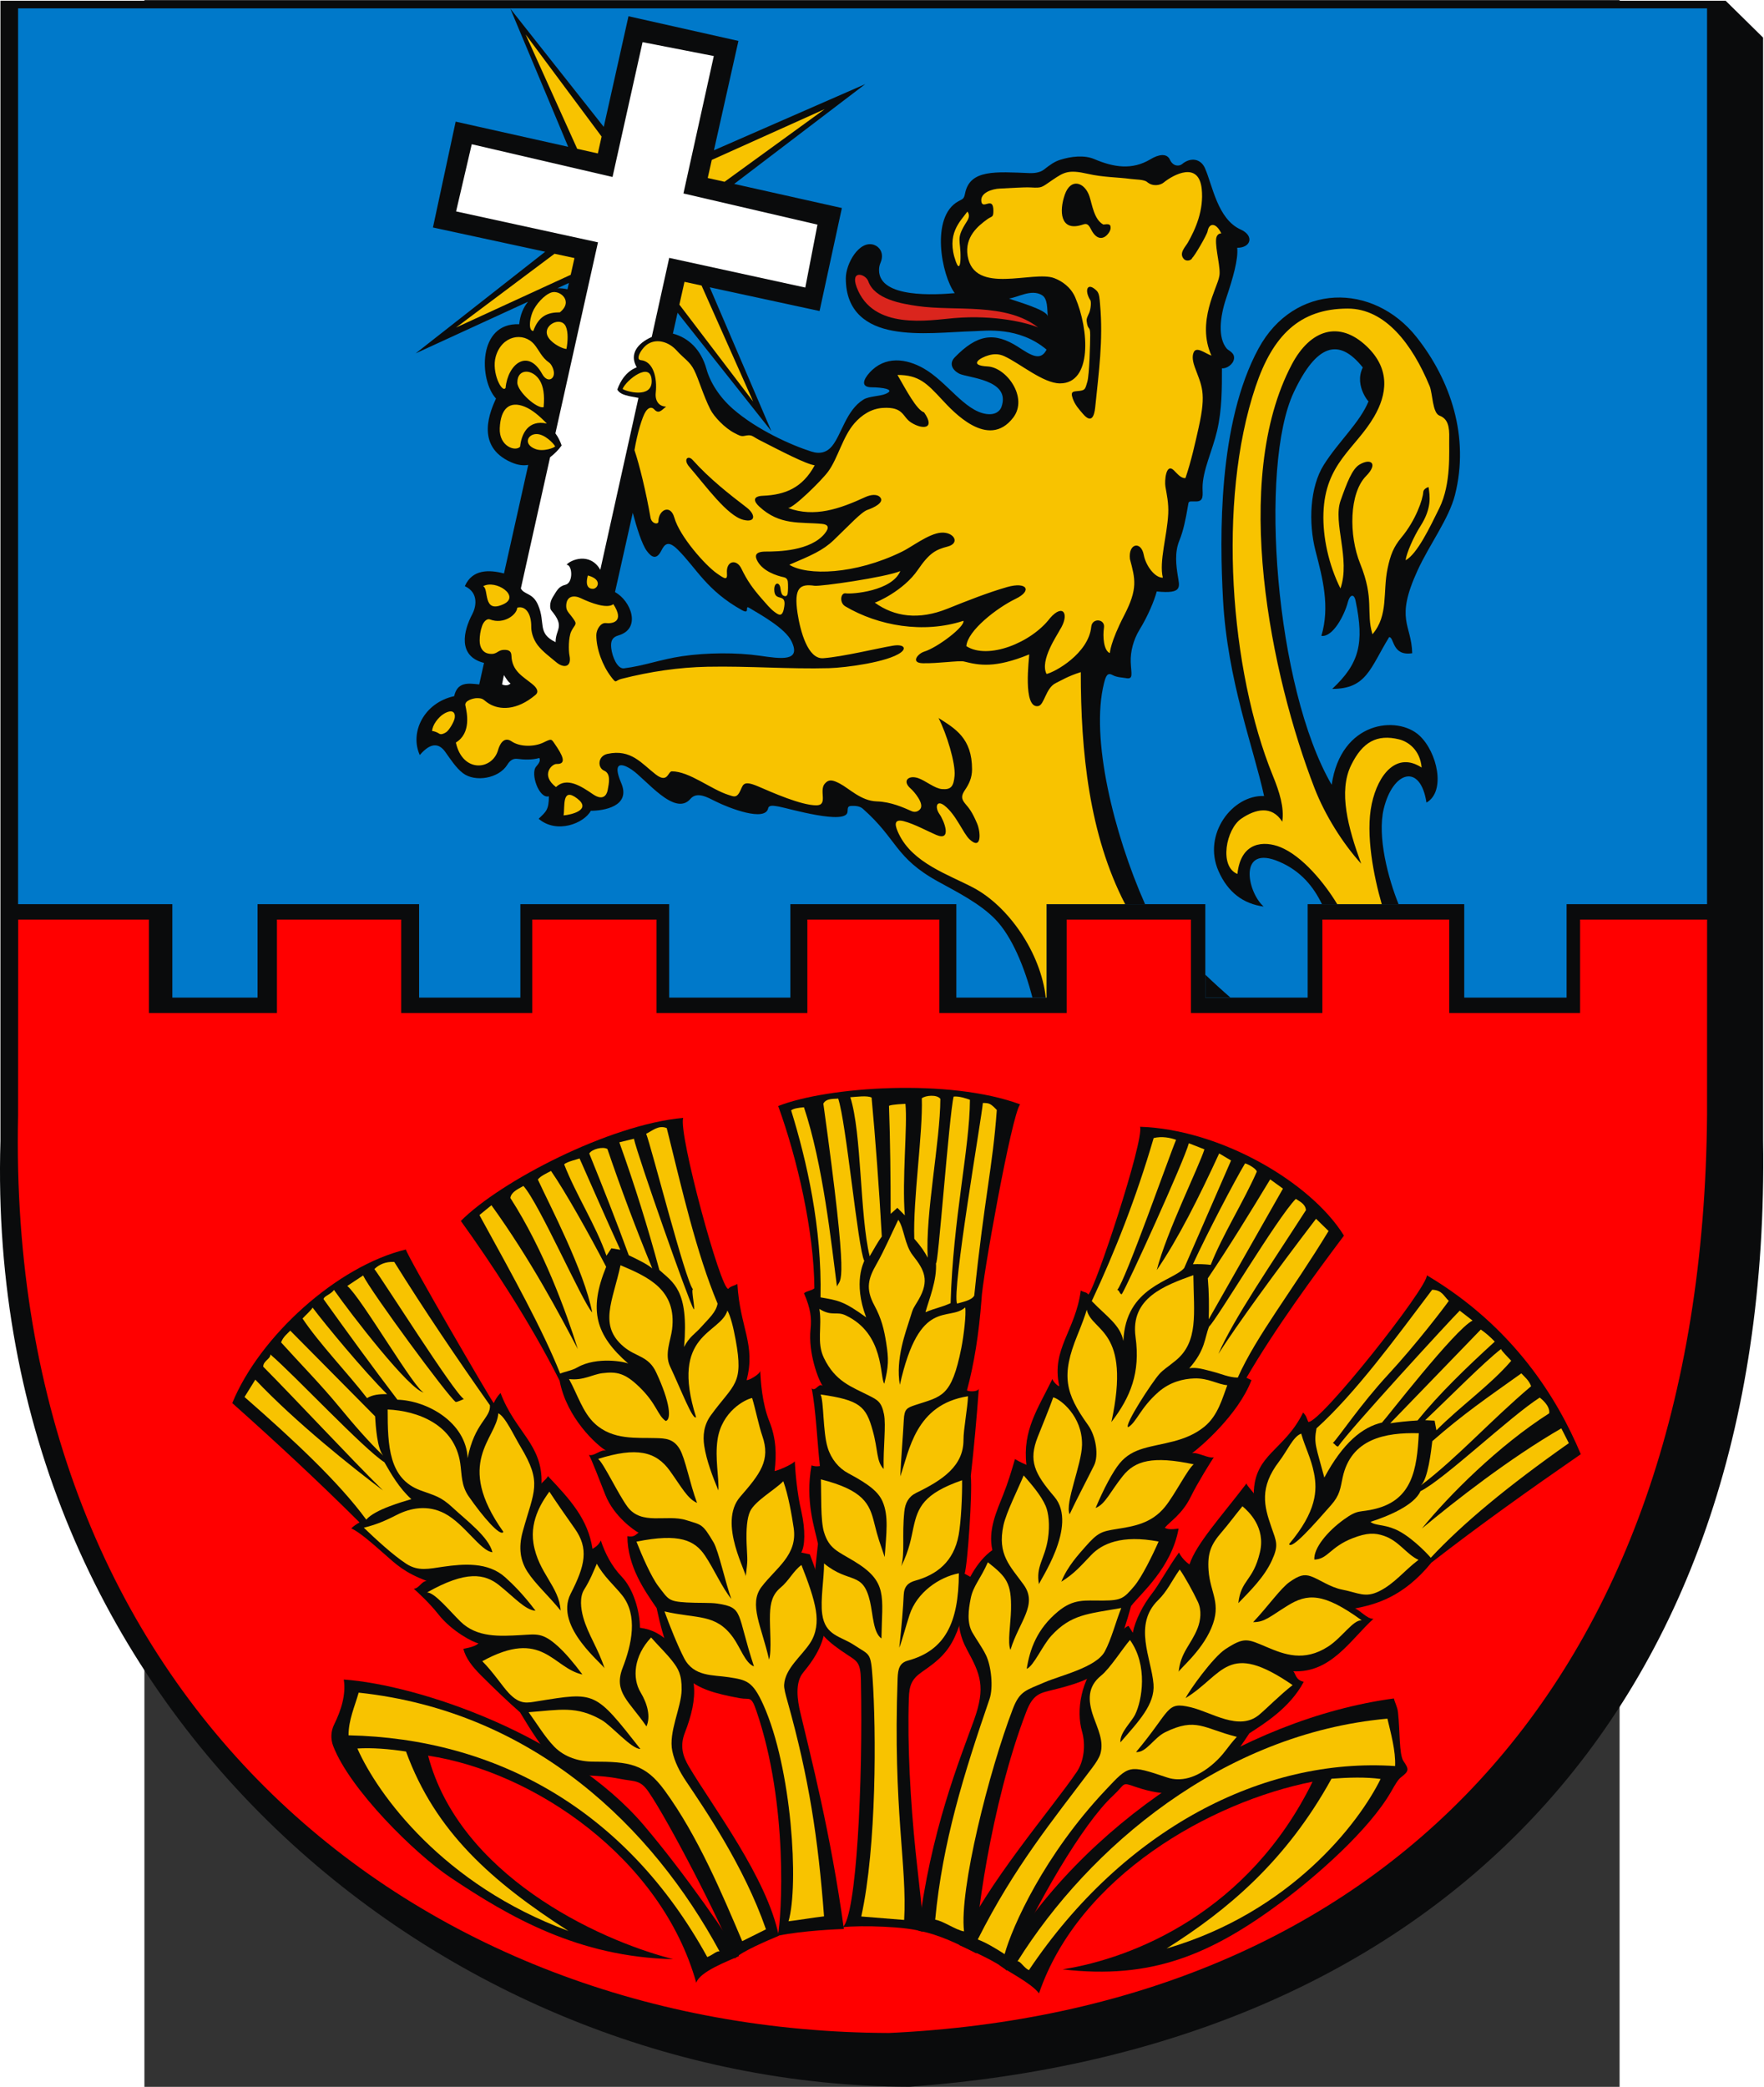 <?xml version="1.0" encoding="UTF-8" standalone="no"?>
<!-- Creator: CorelDRAW -->
<svg
   xmlns:dc="http://purl.org/dc/elements/1.1/"
   xmlns:cc="http://web.resource.org/cc/"
   xmlns:rdf="http://www.w3.org/1999/02/22-rdf-syntax-ns#"
   xmlns:svg="http://www.w3.org/2000/svg"
   xmlns="http://www.w3.org/2000/svg"
   xmlns:sodipodi="http://sodipodi.sourceforge.net/DTD/sodipodi-0.dtd"
   xmlns:inkscape="http://www.inkscape.org/namespaces/inkscape"
   xml:space="preserve"
   width="744.272"
   height="880.265"
   style="shape-rendering:geometricPrecision; text-rendering:geometricPrecision; image-rendering:optimizeQuality; fill-rule:evenodd; clip-rule:evenodd"
   viewBox="0 0 210 297"
   id="svg2"
   sodipodi:version="0.32"
   inkscape:version="0.45.1"
   sodipodi:docname="POL gmina Szczawin Kościelny COA.svg"
   inkscape:output_extension="org.inkscape.output.svg.inkscape"
   sodipodi:docbase="C:\Users\Mistrz\Desktop"
   version="1.0"><rect x="0" y="0" width="210" height="297" fill="#333333" stroke="none"/><sodipodi:namedview
   inkscape:window-height="480"
   inkscape:window-width="640"
   inkscape:pageshadow="2"
   inkscape:pageopacity="0.0"
   guidetolerance="10.0"
   gridtolerance="10.0"
   objecttolerance="10.0"
   borderopacity="1.0"
   bordercolor="#666666"
   pagecolor="#ffffff"
   id="base" />
 <defs
   id="defs4">
  <style
   type="text/css"
   id="style6">
   
    .fil0 {fill:#0A0B0C}
    .fil4 {fill:#DA251D}
    .fil2 {fill:#F8C300}
    .fil5 {fill:white}
    .fil1 {fill:#0079CA}
    .fil3 {fill:red}
   
  </style>
 </defs>
 <g
   id="Warstwa_x0020_1"
   transform="matrix(1.195,0,0,1.195,-20.522,-28.914)">
  <g
   id="_76684520">
   <path
   id="_76815256"
   class="fil0"
   d="M 0.022,24.285 L 205.54,24.285 L 210,28.674 L 210,160.055 C 211.054,229.024 169.985,268.264 108.304,272.715 C 53.184,272.61 -1.985,228.212 0.023,160.107 L 0.023,24.285 L 0.022,24.285 z "
   style="fill:#0a0b0c" />
   <polygon
   id="_76815184"
   class="fil1"
   points="30.651,131.879 30.651,143.006 20.501,143.006 20.501,131.879 2.125,131.879 2.125,25.194 203.325,25.194 203.325,131.879 186.593,131.879 186.593,143.006 174.4,143.006 174.4,131.879 155.748,131.879 155.748,143.006 143.554,143.006 143.554,131.879 124.638,131.879 124.638,143.006 113.895,143.006 113.895,131.879 94.122,131.879 94.122,143.006 79.688,143.006 79.688,131.879 61.959,131.879 61.959,143.006 49.897,143.006 49.897,131.879 30.651,131.879 "
   style="fill:#0079ca" />
   <path
   id="_76815112"
   class="fil0"
   d="M 113.704,59.109 C 112.132,56.992 110.776,50.007 114.14,48.166 C 114.651,47.886 114.8,47.91 114.929,47.252 C 115.496,44.353 118.553,44.651 122.671,44.815 C 123.124,44.833 123.871,44.749 124.291,44.421 C 125.111,43.782 125.598,43.44 126.266,43.228 C 127.523,42.83 129.113,42.624 130.34,43.147 C 132.623,44.121 134.839,44.481 137.026,43.159 C 137.971,42.588 138.966,42.401 139.338,43.214 C 139.732,44.078 140.486,43.99 140.78,43.744 C 141.813,42.879 143.006,43.105 143.499,44.197 C 144.412,46.22 144.986,50.285 147.78,51.538 C 149.386,52.259 149.017,53.709 147.353,53.707 C 147.497,55.07 146.839,57.339 146.041,59.715 C 145.284,61.963 145.03,64.45 146.118,65.722 C 146.319,65.957 147.093,66.208 146.969,66.95 C 146.857,67.624 146.066,68.116 145.534,68.064 C 145.534,70.397 145.549,72.979 144.954,75.514 C 144.395,77.895 143.223,80.236 143.223,82.29 C 143.223,83.139 143.416,83.916 142.449,83.916 C 141.505,83.916 141.588,83.822 141.474,84.513 C 141.225,86.018 140.923,87.46 140.47,88.554 C 139.867,90.008 140.097,91.603 140.265,92.704 C 140.478,94.094 140.911,94.951 137.77,94.637 C 137.472,95.725 136.754,97.501 135.72,99.186 C 134.982,100.39 134.625,101.813 134.669,103.03 C 134.722,104.504 135.045,105.155 134.032,104.947 C 133.757,104.89 133.004,104.871 132.543,104.61 C 131.899,104.244 131.711,104.67 131.484,105.574 C 129.846,112.084 132.644,123.454 136.377,131.879 L 124.638,131.879 L 124.638,143.006 L 122.96,143.006 C 122.043,139.453 120.535,135.75 118.553,133.698 C 116.739,131.819 113.98,130.425 111.783,129.219 C 106.518,126.33 106.915,124.171 102.736,120.497 C 102.381,120.185 101.807,120.154 101.382,120.178 C 100.95,120.202 100.962,120.39 100.933,120.864 C 100.83,122.524 93.839,120.453 92.744,120.255 C 92.115,120.141 91.567,120.048 91.475,120.469 C 91.119,122.092 86.865,120.46 85.243,119.651 C 84.247,119.154 83,118.425 82.219,119.338 C 80.358,121.516 76.918,116.983 75.207,115.846 C 73.925,114.994 72.919,114.984 73.971,117.446 C 75.18,120.274 71.801,120.756 70.351,120.756 C 69.563,122.242 66.305,123.561 64.135,121.708 C 65.021,120.86 65.355,120.635 65.355,119.033 C 64.193,119.376 63.115,116.321 63.841,115.489 C 64.309,114.952 64.327,114.746 64.221,114.468 C 63.309,114.731 62.332,114.665 61.617,114.573 C 61.06,114.502 60.704,114.788 60.404,115.273 C 59.395,116.909 56.567,117.398 55.098,116.263 C 54.296,115.643 53.644,114.63 53.015,113.748 C 52.343,112.805 51.385,112.471 49.977,114.118 C 48.761,111.454 50.44,107.898 54.073,107.106 C 54.459,105.377 55.737,105.562 57.056,105.708 L 57.628,103.145 C 54.462,102.345 55.169,99.34 56.238,97.325 C 56.645,96.557 57.085,94.816 55.343,94.006 C 56.231,91.988 58.206,92.025 60.009,92.492 L 62.898,79.565 C 62.388,79.646 61.763,79.642 60.876,79.255 C 56.435,77.315 58.463,72.978 59.057,71.66 C 57.032,69.483 56.858,62.596 61.82,62.812 C 61.931,61.7 62.316,60.808 62.874,60.13 L 49.487,66.281 L 64.917,54.177 L 51.545,51.288 L 54.251,38.681 L 67.655,41.678 L 60.764,25.23 L 71.894,39.31 L 74.839,26.13 L 87.936,29.07 L 85.019,42.095 L 103.044,34.214 L 87.429,46.101 L 100.26,48.97 L 97.602,61.238 L 84.517,58.411 L 91.862,75.547 L 80.685,61.442 L 80.129,63.926 C 81.96,64.411 83.477,65.795 84.132,68.156 C 84.566,69.717 85.66,71.483 87.299,72.91 C 90.124,75.371 94.2,77.206 96.647,77.981 C 97.705,78.317 98.51,78.034 99.094,77.316 C 100.239,75.909 100.776,73.044 102.837,71.778 C 103.493,71.376 104.752,71.397 105.438,71.118 C 106.817,70.556 104.923,70.322 103.815,70.322 C 102.488,70.322 102.792,69.418 103.562,68.572 C 105.4,66.549 107.926,66.887 110.01,68.077 C 112.777,69.656 114.86,73.114 117.453,73.497 C 118.581,73.663 119.107,73.108 119.263,72.677 C 120.456,69.365 115.2,69.216 114.213,68.686 C 113.413,68.255 112.993,67.485 113.715,66.744 C 116.339,64.05 118.396,63.663 121.284,65.531 C 122.729,66.466 123.92,67.285 124.644,65.834 C 121.352,63.059 117.361,63.597 116.121,63.634 C 112.96,63.728 109.476,64.161 106.341,63.589 C 103.325,63.038 100.728,61.404 100.728,57.339 C 100.728,55.581 102.34,52.755 104.09,53.358 C 104.743,53.584 105.21,54.27 104.973,55.172 C 104.887,55.496 104.687,55.766 104.687,56.366 C 104.687,59.759 111.528,59.298 113.704,59.109 L 113.704,59.109 z M 143.554,140.274 C 144.495,141.177 145.506,142.1 146.551,143.006 L 143.554,143.006 L 143.554,140.274 z M 157.45,131.879 C 156.463,129.841 154.982,127.952 152.376,126.829 C 147.458,124.707 148.502,130.378 150.503,132.164 C 148.079,131.835 146.239,130.474 145.124,127.931 C 143.195,123.536 146.806,118.842 150.556,118.999 C 149.305,113.262 146.187,105.19 145.665,95.607 C 145.258,88.153 145.062,74.59 149.896,65.696 C 154.135,57.895 163.547,57.8 168.727,64.352 C 172.768,69.464 175.05,76.204 173.299,83.13 C 172.578,85.981 170.255,89.043 168.846,92.115 C 166.12,98.061 168.116,98.492 168.201,101.992 C 165.778,102.369 166.079,100.073 165.456,100.073 C 163.199,103.75 162.779,106.242 158.669,106.242 C 161.893,103.229 162.517,100.821 161.454,95.743 C 161.265,94.835 160.762,95.025 160.535,95.906 C 160.138,97.445 158.754,100.111 157.38,99.926 C 158.426,96.43 157.524,93.052 156.692,89.841 C 155.807,86.426 156.021,82.185 157.661,79.572 C 159.392,76.814 161.967,74.526 163.002,71.982 C 163.343,72.442 161.184,70.246 162.314,67.961 C 159.457,64.357 156.794,65.193 154.095,70.91 C 149.926,79.744 151.868,106.072 158.608,117.661 C 159.706,110.077 166.416,109.374 169.044,111.781 C 171.191,113.748 172.237,118.461 169.9,119.781 C 169.18,115.065 165.91,116.013 164.815,120.502 C 164,123.844 165.368,128.896 166.578,131.879 L 157.45,131.879 L 157.45,131.879 z "
   style="fill:#0a0b0c" />
   <path
   id="_76815040"
   class="fil2"
   d="M 67.107,121.306 C 67.288,120.272 66.865,117.879 68.719,119.285 C 70.51,120.644 68.014,121.238 67.107,121.306 z M 51.452,111.262 C 51.452,110.578 52.185,109.587 52.873,109.19 C 53.869,108.615 54.231,109.043 54.143,109.679 C 54.076,110.158 53.457,111.2 53.094,111.419 C 52.826,111.581 52.506,111.719 52.28,111.565 C 52.04,111.401 51.661,111.261 51.452,111.262 L 51.452,111.262 z M 57.523,94.016 C 59.006,93.168 62.035,95.194 59.938,96.157 C 57.425,97.311 58.252,94.324 57.523,94.016 z M 64.73,72.681 C 64.872,71.182 64.68,70.209 64.29,69.537 C 63.463,68.111 61.583,68.021 61.599,69.766 C 61.609,70.851 63.993,72.941 64.73,72.681 L 64.73,72.681 z M 70,92.732 C 71.764,93.2 71.188,94.284 70.634,94.32 C 70.2,94.347 69.619,94.091 70,92.732 z M 66.1,77.349 C 65.928,77.023 64.864,75.877 63.866,75.89 C 62.81,75.903 62.293,77.11 63.74,77.668 C 64.715,78.043 66.1,77.489 66.1,77.349 z M 65.113,74.639 C 62.9,74.153 62.079,75.861 61.93,77.395 C 61.358,78.026 59.41,77.343 59.503,75.193 C 59.606,72.808 60.694,71.911 62.475,72.63 C 63.346,72.981 64.22,73.716 65.113,74.639 z M 60.197,70.397 C 60.468,67.535 62.855,65.659 64.549,68.724 C 65.193,69.891 66.108,69.333 65.938,68.422 C 65.835,67.874 65.555,67.496 65.377,67.373 C 64.483,66.753 64.18,65.879 63.614,65.213 C 62.317,63.684 59.746,64.141 59.026,66.659 C 58.49,68.534 59.772,71.063 60.197,70.397 L 60.197,70.397 z M 63.501,63.611 C 64.146,61.819 65.214,61.394 66.664,61.394 C 68.321,60.068 66.669,58.704 65.672,59.023 C 64.806,59.299 63.764,60.479 63.402,61.387 C 62.99,62.419 62.967,63.611 63.501,63.611 L 63.501,63.611 z M 67.45,65.754 C 67.621,64.86 67.665,63.775 67.389,63.115 C 66.811,61.729 64.348,63.005 65.328,64.44 C 65.848,65.2 67.047,65.754 67.45,65.754 z M 74.138,70.515 C 74.541,69.478 77.537,67.099 77.603,69.549 C 77.662,71.725 74.474,70.801 74.138,70.515 z M 97.023,79.611 C 95.573,82.289 93.517,83.13 90.859,83.239 C 89.54,83.293 89.799,83.947 90.401,84.51 C 92.87,86.815 95.306,86.34 97.889,86.589 C 98.649,86.662 98.801,87.024 98.225,87.733 C 96.529,89.823 92.662,89.886 91.181,89.886 C 89.878,89.886 89.855,90.427 90.23,91.072 C 90.9,92.225 92.422,92.75 93.387,92.954 C 93.564,92.991 93.776,93.138 93.819,93.453 C 93.864,93.785 93.854,94.635 93.796,94.915 C 93.754,95.112 93.615,95.31 93.268,95.119 C 93.103,95.028 93.001,94.745 92.947,94.293 C 92.846,93.445 92.193,93.526 92.203,94.424 C 92.222,96.066 93.838,94.569 93.332,96.775 C 93.114,97.721 92.688,97.414 92.188,97.036 C 91.722,96.684 91.215,96.074 90.704,95.489 C 89.63,94.257 88.972,93.335 88.291,91.917 C 87.718,90.724 86.453,90.971 86.567,92.448 C 86.636,93.347 86.318,93.147 85.373,92.489 C 83.99,91.524 80.937,88.086 80.303,85.847 C 79.829,84.175 78.404,84.93 78.404,86.302 C 78.404,86.713 77.593,86.592 77.461,85.832 C 76.93,82.782 76.156,79.597 75.553,77.809 C 75.891,75.752 76.492,73.817 76.879,73.225 C 77.233,72.686 77.617,72.636 77.908,72.956 C 78.437,73.535 78.772,73.065 79.319,72.616 C 78.485,72.616 77.982,71.943 78.086,70.969 C 78.277,69.186 77.798,67.227 76.309,67.089 C 75.81,67.043 76.058,66.344 76.506,65.772 C 76.695,65.53 76.92,65.311 77.139,65.173 C 78.267,64.461 79.687,64.952 80.567,65.93 C 81.454,66.915 82.133,67.22 82.662,68.275 C 83.225,69.399 83.722,71.23 84.594,72.965 C 85.009,73.79 86.306,75.188 87.505,75.788 C 87.938,76.005 88.219,76.2 88.638,76.11 C 89.582,75.908 89.515,76.132 90.42,76.595 C 92.94,77.883 95.98,79.474 97.023,79.611 L 97.023,79.611 z M 145.462,51.991 C 145.091,51.991 144.875,52.285 144.84,52.665 C 144.732,53.865 145.448,56.231 145.212,57.129 C 145.02,58.411 142.458,62.53 144.286,66.549 C 143.54,66.293 142.459,65.372 142.153,66.196 C 142.053,66.463 141.942,66.927 142.298,67.913 C 143.113,70.168 143.713,70.869 142.76,75.123 C 142.339,77.002 141.878,79.1 141.188,81.136 C 140.639,81.191 140.16,80.543 139.789,80.192 C 138.864,79.314 138.685,81.454 138.801,82.149 C 138.956,83.077 139.198,84.084 139.137,85.378 C 139.014,87.976 138.025,91.083 138.495,92.995 C 137.559,93.03 136.466,91.579 136.222,90.283 C 135.899,88.573 134.35,88.908 134.575,90.782 C 135.206,93.152 135.536,94.3 133.902,97.456 C 132.194,100.755 132.188,101.982 132.184,101.974 C 131.446,101.694 131.322,100.009 131.483,98.943 C 131.643,97.894 130.075,97.746 129.967,98.837 C 129.648,102.038 125.621,104.253 124.641,104.463 C 123.803,102.841 125.942,99.806 126.209,99.242 C 127.432,97.351 126.637,95.995 125.06,97.808 C 122.84,100.737 117.675,102.81 115.087,101.151 C 115.224,99.298 118.736,96.585 120.958,95.514 C 122.98,94.539 122.307,93.434 119.934,94.115 C 117.654,94.77 115.222,95.73 112.839,96.689 C 109.41,98.069 106.522,97.655 104.176,95.967 C 104.308,95.967 107.586,94.588 109.317,92.053 C 110.686,90.049 111.452,89.651 112.849,89.29 C 114.408,88.886 113.6,87.52 112.075,87.635 C 110.584,87.747 108.528,89.379 107.398,89.908 C 101.806,92.643 96.119,92.78 93.999,91.454 C 96.574,90.358 97.977,89.775 99.293,88.516 C 101.135,86.753 102.574,85.171 103.31,84.919 C 104.041,84.669 105.356,84.048 104.827,83.429 C 104.469,83.011 103.72,83.089 103.045,83.4 C 99.994,84.804 96.998,85.853 93.856,84.697 C 94.511,84.697 97.85,81.419 98.635,80.344 C 99.785,78.767 100.36,76.205 101.754,74.608 C 102.603,73.637 103.745,72.86 105.147,72.776 C 107.657,72.626 107.441,73.837 108.512,74.519 C 109.846,75.369 111.458,75.328 110.052,73.311 C 109.155,73.009 107.917,70.643 106.882,68.85 C 109.453,68.85 110.384,69.853 112.232,71.836 C 113.463,73.155 117.681,77.815 120.663,73.941 C 122.5,71.554 119.865,67.953 117.63,67.839 C 115.258,67.718 116.731,66.783 117.771,66.5 C 118.331,66.348 118.927,66.307 119.606,66.616 C 121.459,67.459 124.243,69.856 126.246,69.856 C 130.083,69.856 129.725,63.491 128.061,59.62 C 127.523,58.37 126.455,57.662 125.55,57.318 C 123.053,56.37 116.022,59.394 115.242,54.675 C 114.864,52.384 116.535,51.071 117.565,50.319 C 118.143,49.897 118.309,50.142 118.309,49.295 C 118.309,47.504 117.065,49.173 116.883,48.236 C 116.668,47.124 118.25,46.683 119.062,46.655 C 119.99,46.623 121.916,46.469 122.783,46.52 C 124.144,46.601 124.031,46.517 125.341,45.633 C 126.697,44.718 127.217,44.366 129.531,44.893 C 131.44,45.328 133.06,45.289 134.693,45.51 C 135.236,45.583 136.26,45.562 136.618,45.87 C 137.288,46.445 138.177,46.27 138.581,45.944 C 139.804,44.956 142.784,43.382 143.127,46.7 C 143.389,49.245 142.377,51.494 141.489,53.063 C 141.172,53.623 140.381,54.341 140.988,55.03 C 141.315,55.401 141.944,55.192 142.009,54.886 C 142.217,54.789 143.75,52.174 143.828,51.731 C 144.002,50.749 144.802,50.642 145.462,51.991 L 145.462,51.991 z M 107.221,92.209 C 105.484,92.945 97.717,94.062 96.991,93.957 C 95.312,93.714 94.5,94.128 94.983,97.25 C 95.31,99.36 96.198,102.72 98.037,102.586 C 100.359,102.416 104.558,101.389 106.338,101.095 C 107.594,100.887 108,101.376 107.274,101.911 C 105.726,103.051 100.723,103.718 98.736,103.771 C 93.965,103.9 89.223,103.504 84.231,103.603 C 80.878,103.67 77.466,104.163 73.972,105.053 C 73.189,105.253 73.456,105.705 72.755,104.784 C 71.742,103.455 71.005,101.484 71.005,99.844 C 71.005,99.196 71.515,98.332 72.142,98.403 C 72.86,98.485 74.44,98.306 73.034,96.147 C 72.311,96.739 70.349,96.011 69.171,95.443 C 68.371,95.058 67.416,95.125 67.42,96.397 C 67.423,97.06 67.87,97.236 68.436,98.145 C 68.716,98.594 68.34,98.704 68.015,99.404 C 67.681,100.12 67.688,101.666 67.811,102.275 C 68.095,103.674 67.117,103.82 66.218,103.052 C 65.593,102.517 64.592,101.795 64.004,101.01 C 63.415,100.224 63.251,99.356 63.256,98.867 C 63.274,97.208 62.534,96.302 61.585,96.571 C 61.548,97.402 59.984,98.602 58.338,97.968 C 58.017,97.844 57.61,98.15 57.397,98.749 C 57.199,99.303 57.11,99.906 57.11,100.484 C 57.11,101.346 57.514,101.937 58.194,102.044 C 59.249,102.211 59.166,101.592 60.063,101.592 C 60.433,101.592 60.878,101.653 60.895,102.267 C 60.948,104.161 62.316,104.776 63.426,105.707 C 63.852,106.063 64.235,106.552 63.766,106.95 C 61.51,108.865 59.456,108.754 58.218,107.996 C 57.538,107.579 57.603,107.327 56.753,107.342 C 56.357,107.349 55.28,107.63 55.409,108.214 C 55.606,109.108 56.121,111.51 54.276,112.629 C 55.075,116.289 58.635,115.939 59.31,113.503 C 59.454,112.984 59.939,111.82 60.914,112.489 C 61.915,113.176 63.637,113.145 64.697,112.631 C 65.696,112.147 65.64,112.188 66.063,112.804 C 66.912,114.04 67.599,115.235 66.259,115.182 C 65.739,115.161 64.314,116.48 66.201,117.931 C 67.487,116.696 69.218,117.837 70.609,118.789 C 71.74,119.563 72.234,118.971 72.362,118.286 C 72.518,117.452 72.761,116.327 71.937,115.978 C 71.139,115.64 71.153,114.235 72.338,113.979 C 75.158,113.371 76.405,115.138 78.088,116.43 C 79.537,117.543 79.526,116.059 80.009,116.059 C 82.104,116.059 84.656,118.212 86.794,118.88 C 87.339,119.05 87.666,119.237 88.038,118.602 C 88.527,117.767 88.307,117.003 90.314,117.867 C 91.957,118.575 95.4,120.106 97.213,120.106 C 98.663,120.106 97.498,118.375 98.223,117.527 C 98.719,116.947 99.224,117.104 100.022,117.522 C 101.145,118.111 102.549,119.585 104.414,119.638 C 106.123,119.688 107.626,120.386 108.56,120.797 C 108.951,120.969 109.326,120.863 109.583,120.563 C 110.128,119.926 108.833,118.437 108.458,118.115 C 107.41,117.214 108.177,116.469 109.347,116.867 C 110.227,117.165 111.297,118.099 112.181,118.173 C 113.254,118.263 113.571,117.868 113.685,116.584 C 113.816,115.113 112.748,111.594 111.772,109.704 C 113.767,110.977 115.767,112.109 115.767,115.821 C 115.767,116.855 115.376,117.614 114.937,118.259 C 114.48,118.932 114.448,119.318 114.964,119.927 C 115.403,120.445 115.754,120.834 116.364,122.262 C 116.802,123.286 116.94,125.523 115.478,124.166 C 114.7,123.443 113.866,121.208 112.482,120.138 C 111.536,119.405 111.312,120.337 111.889,121.156 C 112.438,121.937 113.417,124.43 111.515,123.638 C 110.612,123.261 108.84,122.294 107.613,121.992 C 106.263,121.66 106.663,122.713 107.041,123.506 C 108.703,126.992 112.961,128.354 115.916,129.914 C 120.12,132.134 123.955,137.671 124.549,143.006 L 124.638,143.006 L 124.638,131.878 L 134.006,131.878 C 129.708,123.59 128.72,113.71 128.72,104.244 C 127.186,104.723 126.363,105.254 125.76,105.538 C 124.535,106.112 124.389,108.155 123.653,108.287 C 121.77,108.627 122.577,102.556 122.577,102.132 C 118.478,103.808 116.597,103.427 114.808,102.978 C 114.237,102.835 111.658,103.233 109.884,103.183 C 108.404,103.141 109.31,102.036 110.062,101.804 C 111.665,101.309 114.951,98.807 114.738,98.132 C 109.982,99.688 104.598,98.73 100.668,96.409 C 99.929,95.972 100.109,94.764 100.713,94.859 C 101.482,94.981 106.232,94.587 107.221,92.209 L 107.221,92.209 z M 169.323,115.608 C 166.386,113.689 164.145,116.366 163.381,119.931 C 162.602,123.566 163.638,128.625 164.572,131.878 L 159.268,131.878 C 157.736,129.331 155.097,126.14 152.492,125.085 C 150.575,124.309 147.785,124.399 147.379,128.281 C 145.175,127.402 146.02,122.944 147.832,121.701 C 149.519,120.545 151.479,120.085 152.722,122.059 C 152.976,120.373 152.386,118.503 151.594,116.563 C 146.512,104.105 144.938,83.922 149.544,70.239 C 151.577,64.199 154.761,60.947 160.522,60.947 C 164.991,60.947 168.208,65.188 170.276,70.179 C 170.644,71.067 170.6,73.375 171.454,73.696 C 172.446,74.07 172.647,74.98 172.61,76.407 C 172.571,77.921 172.875,81.779 171.432,84.712 C 170.323,86.965 168.794,90.181 167.412,90.924 C 167.519,90.083 168.344,88.166 169.18,86.857 C 170.559,84.699 170.304,83.275 170.152,82.213 C 169.926,82.249 169.536,82.475 169.518,82.797 C 169.47,83.649 168.643,86.136 166.91,88.215 C 165.971,89.341 165.601,90.305 165.268,91.896 C 164.672,94.734 165.401,97.471 163.464,99.737 C 162.667,97.048 163.731,95.611 162.001,91.325 C 160.636,87.944 160.69,82.931 162.71,80.885 C 164.18,79.397 163.276,78.714 161.915,79.531 C 161.042,80.055 160.418,81.71 159.67,83.813 C 158.728,86.461 160.872,90.785 159.653,94.278 C 158.266,91.495 157.527,88.192 157.628,85.28 C 157.835,79.358 161.416,77.663 163.651,73.84 C 165.184,71.218 165.656,68.191 162.793,65.456 C 159.494,62.305 156.051,63.458 153.866,67.586 C 146.548,81.415 151.386,104.681 156.561,118.053 C 157.808,121.275 159.938,124.659 162.122,127.06 C 160.546,122.755 159.397,118.458 160.92,115.335 C 162.284,112.538 164.012,111.614 166.628,112.248 C 167.713,112.511 169.143,113.505 169.323,115.608 L 169.323,115.608 z M 115.213,49.393 C 115.528,49.803 115.391,50.188 115.134,50.591 C 113.768,52.731 114.441,52.634 114.391,54.982 C 114.372,55.856 114.186,56.32 113.84,55.362 C 112.648,52.055 114.357,50.58 115.213,49.393 L 115.213,49.393 z "
   style="fill:#f8c300" />
   <path
   id="_76814968"
   class="fil3"
   d="M 203.33,133.717 L 203.325,156.97 C 202.799,225.593 163.732,263.621 105.88,266.315 C 49.831,266.137 0.614,227.159 2.125,157.02 L 2.138,133.717 L 17.714,133.717 L 17.714,144.844 L 32.961,144.844 L 32.961,133.717 L 47.76,133.717 L 47.76,144.844 L 63.379,144.844 L 63.379,133.717 L 78.178,133.717 L 78.178,144.844 L 96.147,144.844 L 96.147,133.717 L 111.87,133.717 L 111.87,144.844 L 127.039,144.844 L 127.039,133.717 L 141.838,133.717 L 141.838,144.844 L 157.499,144.844 L 157.499,133.717 L 172.61,133.717 L 172.61,144.844 L 188.201,144.844 L 188.201,133.717 L 203.33,133.717 L 203.33,133.717 z "
   style="fill:#ff0000" />
   <path
   id="_76814896"
   class="fil4"
   d="M 123.636,63.195 C 119.768,60.179 113.76,61.301 109.248,60.641 C 107.314,60.358 104.159,59.833 103.399,57.682 C 103.093,56.818 101.232,56.281 102.02,58.397 C 103.948,63.567 110.615,62.336 113.649,62.078 C 118.515,61.666 122.388,62.656 123.636,63.195 z "
   style="fill:#da251d" />
   <path
   id="_76801336"
   class="fil0"
   d="M 131.397,50.933 C 130.309,50.34 130.095,48.637 129.759,47.601 C 129.214,45.921 127.541,45.312 126.82,47.366 C 126.12,49.358 126.281,51.746 128.772,51.001 C 129.286,50.847 129.527,50.681 129.933,51.495 C 130.581,52.795 131.368,52.694 131.865,52.16 C 132.323,51.667 132.288,51.317 132.255,51.137 C 132.181,50.739 131.46,50.968 131.397,50.933 L 131.397,50.933 z M 82.479,78.971 C 84.493,81.218 86.883,83.087 88.901,84.628 C 89.994,85.463 90.022,86.477 88.531,86.108 C 86.613,85.634 84.092,82.125 82.069,79.773 C 81.327,78.91 81.932,78.361 82.479,78.971 z M 129.82,59.892 C 129.132,58.754 129.497,57.721 130.617,58.826 C 130.942,59.147 130.96,59.793 131.02,60.475 C 131.401,64.754 130.86,68.519 130.442,72.671 C 130.321,73.871 129.952,74.626 128.976,73.485 C 128.474,72.898 128.025,72.414 127.754,71.638 C 127.422,70.689 127.932,70.846 128.627,70.74 C 129.239,70.647 129.255,70.514 129.501,69.662 C 129.747,68.811 129.84,64.98 129.84,64.105 C 129.84,62.879 129.567,63.66 129.422,62.447 C 129.382,62.118 129.517,61.928 129.717,61.461 C 129.907,61.018 130.012,60.063 129.82,59.892 L 129.82,59.892 z "
   style="fill:#0a0b0c" />
   <path
   id="_76801264"
   class="fil5"
   d="M 59.999,104.596 L 59.776,105.705 C 59.893,105.772 60.453,105.965 60.791,105.584 C 60.535,105.484 60.088,104.734 59.999,104.596 z M 62.017,94.278 L 65.499,78.656 C 66.062,78.217 66.521,77.748 66.876,77.248 C 66.697,76.741 66.469,76.254 66.133,75.809 L 71.204,53.057 L 54.303,49.373 L 56.168,41.374 L 72.938,45.273 L 76.517,29.215 L 85.003,30.87 L 81.386,47.236 L 97.351,50.948 L 95.901,58.442 L 79.691,54.908 L 77.61,64.324 C 75.856,65.105 74.929,66.402 75.82,67.935 C 75.82,67.993 74.325,68.296 73.508,70.594 C 73.879,71.27 74.917,71.37 76.027,71.58 L 71.482,92.055 C 70.238,89.898 67.892,90.895 67.463,91.455 C 68.164,91.455 68.291,93.613 67.321,93.842 C 66.498,94.036 66.299,94.557 65.817,95.318 C 65.409,95.963 65.473,96.688 65.632,96.877 C 67.324,98.883 66.153,99.066 66.153,100.675 C 63.93,99.602 64.992,98.413 64.071,96.253 C 63.44,94.771 62.429,95.058 62.017,94.278 L 62.017,94.278 z "
   style="fill:#ffffff" />
   <path
   id="_76801192"
   class="fil2"
   d="M 54.298,63.202 L 66.028,54.417 L 68.403,54.93 L 67.958,56.921 L 54.298,63.202 L 54.298,63.202 z M 71.637,40.461 L 62.581,28.295 L 68.73,41.919 L 71.188,42.469 L 71.637,40.461 z M 84.762,43.241 L 98.21,37.194 L 86.285,45.845 L 84.279,45.396 L 84.762,43.241 L 84.762,43.241 z M 83.542,58.201 L 89.692,72.021 L 80.902,60.476 L 81.51,57.762 L 83.542,58.201 L 83.542,58.201 z "
   style="fill:#f8c300" />
   <path
   id="_76801120"
   class="fil1"
   d="M 120.167,59.75 C 120.976,60.08 124.787,61.102 124.787,61.906 C 124.702,60.96 124.797,59.755 124.081,59.337 C 122.806,58.592 121.233,59.617 120.167,59.75 L 120.167,59.75 z "
   style="fill:#0079ca" />
   <path
   id="_76801048"
   class="fil1"
   d="M 66.377,58.521 C 66.776,58.517 67.178,58.56 67.572,58.649 L 67.741,57.894 L 66.377,58.521 z "
   style="fill:#0079ca" />
   <path
   id="_76800976"
   class="fil1"
   d="M 73.233,94.715 C 75.138,95.745 76.416,99.073 73.63,99.875 C 72.891,100.087 72.692,100.562 72.786,101.39 C 72.907,102.454 73.531,103.884 74.299,103.791 C 76.636,103.508 78.641,102.731 81.208,102.35 C 84.211,101.906 87.782,101.9 90.485,102.291 C 92.982,102.651 95.451,103.034 94.261,100.572 C 93.521,99.038 90.664,97.453 89.219,96.586 C 88.624,96.229 89.401,97.443 88.347,96.857 C 84.144,94.522 82.918,91.846 80.7,89.644 C 79.546,88.498 79.131,89.024 78.754,89.769 C 78.204,90.854 77.634,90.65 77.014,89.8 C 76.428,88.997 75.817,87.022 75.349,85.268 L 73.233,94.715 z "
   style="fill:#0079ca" />
   <g
   id="g23">
    <path
   id="_76800904"
   class="fil0"
   d="M 92.674,155.921 C 98.525,153.612 113.064,152.595 121.492,155.719 C 120.48,156.957 116.944,176.704 116.896,178.933 C 116.586,183.05 116.008,186.665 115.161,189.777 C 115.287,189.947 116.49,189.978 116.574,189.581 C 116.312,193.117 116,196.595 115.617,199.99 C 115.819,201.951 115.239,210.537 114.883,211.62 L 115.606,212.015 C 114.22,219.979 112.914,221.152 109.791,223.32 C 108.549,224.182 108.286,224.945 108.237,226.466 C 108.051,232.161 108.434,238.778 109.041,244.715 C 109.46,248.807 109.987,252.349 109.875,254.265 C 108.16,253.633 102.507,253.471 100.366,253.713 C 101.985,252.343 102.784,236.719 102.525,224.274 C 102.483,222.241 102.099,222.051 101.046,221.364 C 95.933,218.029 96.472,217.005 97.412,208.048 C 97.037,206.216 95.865,203.026 96.641,198.718 C 96.975,198.834 97.309,198.859 97.643,198.795 C 97.335,196.105 97.163,191.98 96.657,189.535 C 97.135,189.999 97.506,188.804 97.984,189.267 C 97.446,188.54 96.235,185.315 96.527,182.498 C 96.665,181.16 96.543,180.063 95.746,178.213 C 96.158,177.893 96.57,177.95 96.983,177.63 C 96.944,170.815 94.944,162.178 92.674,155.921 L 92.674,155.921 z "
   style="fill:#0a0b0c" />
    <path
   id="_76800832"
   class="fil0"
   d="M 123.743,261.597 C 128.507,247.649 144.16,238.793 156.335,236.388 C 148.73,251.875 135.041,257.404 126.556,258.738 C 137.103,259.968 144.18,257.041 152.801,250.597 C 156.702,247.681 163.052,242.186 165.718,237.522 C 166.117,236.823 166.488,236.153 166.857,235.87 C 167.844,235.115 167.831,234.921 167.161,233.933 C 166.622,233.138 166.757,230.321 166.506,228.102 C 166.436,227.481 166.127,226.956 166.018,226.475 C 148.175,228.882 128.761,241.397 119.022,258.231 C 119.998,258.998 122.805,260.352 123.743,261.597 L 123.743,261.597 z "
   style="fill:#0a0b0c" />
    <path
   id="_76800760"
   class="fil0"
   d="M 188.284,197.383 C 185.524,190.795 180.295,182.226 169.945,176.077 C 170.064,177.501 157.215,193.75 155.821,193.543 C 155.635,193.124 155.619,192.853 155.207,192.419 C 152.977,196.974 149.386,197.359 149.327,202.072 C 149.333,201.952 148.456,201.101 148.468,200.86 C 145.319,204.974 142.466,208.085 141.671,210.508 C 141.214,210.235 140.633,209.588 140.423,209.089 C 139.194,210.762 138.01,212.958 137.227,213.948 C 136.106,215.364 135.185,217.221 134.918,218.648 L 134.406,217.828 C 133.454,218.165 132.195,220.446 131.076,221.666 C 128.703,224.251 128.158,227.943 128.865,230.398 C 129.334,232.024 129.088,233.973 128.247,235.213 C 125.269,239.607 117.417,248.618 114.237,255.843 C 115.658,256.483 118.958,257.938 119.892,258.884 C 123.421,250.883 128.966,241.386 132.549,238.064 C 134.098,236.627 133.522,236.409 135.179,236.983 C 142.534,239.534 145.472,235.655 148.8,230.629 C 150.477,229.526 153.615,227.64 155.282,224.491 C 154.29,224.266 154.337,223.545 154.039,223.238 C 158.526,223.447 160.813,219.519 163.582,216.989 C 162.814,217.018 161.971,215.936 161.379,215.759 C 163.828,215.281 167.136,214.416 170.487,210.298 C 176.183,205.869 182.109,201.653 188.284,197.383 L 188.284,197.383 z "
   style="fill:#0a0b0c" />
    <path
   id="_76800688"
   class="fil0"
   d="M 160.071,171.354 C 156.146,165.002 145.359,158.702 135.785,158.389 C 136.266,160.071 130.436,177.697 129.619,178.368 C 129.354,178.031 129.177,178.165 128.719,177.889 C 128.084,182.705 125.18,184.858 126.156,189.263 C 126.084,189.357 125.458,188.831 125.339,188.428 C 123.626,191.944 121.765,194.52 122.244,198.658 C 121.952,198.518 121.456,198.319 120.88,197.967 C 120.373,199.674 120.075,200.691 119.492,202.168 C 118.686,204.209 117.647,206.421 118.187,208.808 C 116.314,210.124 114.973,212.762 114.473,214.748 C 113.83,217.301 114.329,219.127 115.188,220.708 C 116.745,223.575 117.428,225.088 115.993,229.066 C 114.336,233.658 110.776,242.381 109.386,254.136 C 111.84,254.568 114.36,255.835 116.287,256.848 C 115.937,254.538 117.978,239.02 122.249,228.002 C 122.967,226.15 123.742,225.859 124.923,225.571 C 130.968,224.096 132.585,223.292 134.71,215.468 C 135.9,213.94 139.523,210.927 140.373,206.247 C 139.485,206.363 139.057,206.34 138.727,206.146 C 139.336,205.401 140.802,204.55 141.839,202.42 C 142.611,200.835 144.227,198.255 144.566,197.751 C 143.967,197.94 142.565,197.086 141.965,197.274 C 142.928,196.578 147.473,192.705 149.051,188.562 L 148.457,188.285 C 151.927,182.325 156.614,175.969 160.071,171.354 z "
   style="fill:#0a0b0c" />
    <path
   id="_76800616"
   class="fil0"
   d="M 82.913,260.336 C 78.761,245.511 63.601,235.187 50.967,233.287 C 54.672,247.381 70.913,255.161 80.152,257.522 C 68.899,257.271 60.667,252.513 53.614,247.789 C 49.355,244.935 41.622,237.28 39.657,232.125 C 39.359,231.346 39.358,230.411 39.782,229.558 C 40.592,227.931 41.217,225.979 40.922,224.22 C 49.801,224.854 67.496,230.803 76.676,241.587 C 81.638,247.417 87.147,255.443 88.006,257.159 C 86.661,257.764 83.326,259.005 82.913,260.336 L 82.913,260.336 z "
   style="fill:#0a0b0c" />
    <path
   id="_76800544"
   class="fil0"
   d="M 54.868,169.605 C 59.554,164.901 72.537,158.127 81.352,157.331 C 80.777,159.268 85.846,177.859 86.728,177.69 C 87.006,177.369 87.344,177.363 87.813,177.112 C 88.115,182.33 90.022,184.304 88.913,188.557 C 89.084,188.66 90.575,187.836 90.526,187.43 C 90.602,188.76 90.75,191.309 91.615,193.462 C 92.459,195.562 92.472,197.461 92.246,199.395 C 92.702,199.311 94.326,198.623 94.649,198.235 C 94.716,199.574 94.922,201.978 95.417,204.134 C 95.952,206.466 95.859,208.354 95.419,209.097 L 96.445,209.317 C 99.183,216.491 98.958,219.401 95.646,223.395 C 94.64,224.608 94.968,226.709 95.315,228.177 C 96.48,233.107 98.956,242.613 100.496,253.926 C 99.78,253.96 95.622,254.111 92.637,254.735 C 93.077,252.447 93.919,239.197 90.081,227.964 C 89.436,226.075 89.309,226.661 88.117,226.444 C 82.108,225.348 79.99,224.189 78.193,215.716 C 76.786,213.662 74.719,210.77 74.708,207.149 C 75.591,207.312 75.709,206.913 76.046,206.737 C 75.557,206.489 73.11,204.814 72.09,202.245 C 71.433,200.59 70.445,197.988 70.126,197.466 C 70.718,197.686 71.577,196.75 72.169,196.97 C 71.054,196.302 67.487,193.102 66.634,188.633 C 63.162,181.708 58.387,174.478 54.868,169.605 L 54.868,169.605 z "
   style="fill:#0a0b0c" />
    <path
   id="_76800472"
   class="fil0"
   d="M 27.638,191.297 C 30.888,183.357 40.127,174.977 48.318,173.006 C 48.601,174.014 58.323,190.718 58.786,191.304 C 58.968,190.899 59.213,190.493 59.595,190.088 C 61.36,194.785 64.633,196.189 64.48,200.898 C 64.48,200.777 65.228,200.221 65.228,199.979 C 67.927,202.822 70.027,205.144 70.549,208.661 C 70.962,208.419 71.335,208.138 71.541,207.654 C 72.057,209.227 72.863,210.756 74.024,211.966 C 75.444,213.445 76.2,216.118 76.2,218.054 C 77.749,218.266 78.681,218.84 79.926,219.968 C 83.362,223.081 83.151,226.441 81.547,230.581 C 80.95,232.12 81.296,233.339 82.038,234.59 C 84.889,239.391 91.368,247.88 92.739,254.742 C 91.46,255.285 88.374,256.566 87.51,257.447 C 85.704,252.808 79.611,241.055 77.224,237.585 C 76.218,236.123 75.582,236.397 73.833,236.05 C 67.954,234.886 67.599,237.636 61.91,228.115 C 60.52,226.904 58.799,225.253 57.278,223.731 C 56.28,222.733 55.44,221.696 55.174,220.563 C 56.057,220.405 56.694,220.195 56.97,219.908 C 56.44,219.844 53.818,218.528 52.181,216.441 C 51.126,215.097 49.696,213.788 49.257,213.404 C 49.878,213.404 50.188,212.484 50.808,212.484 C 48.129,211.459 47.199,210.542 45.731,209.246 C 44.174,207.871 42.689,206.595 41.813,206.22 C 42.087,205.952 42.417,205.716 42.802,205.513 C 37.979,200.706 32.891,195.977 27.638,191.297 L 27.638,191.297 z "
   style="fill:#0a0b0c" />
    <path
   id="_76800400"
   class="fil2"
   d="M 59.935,206.633 C 54.033,198.337 59.139,195.551 59.331,192.512 C 60.169,192.922 61.142,195.095 61.981,196.493 C 64.592,200.844 63.596,201.684 62.242,206.59 C 61.694,208.573 61.978,210.095 62.796,211.373 C 63.727,212.828 65.302,214.219 66.755,216.01 C 66.591,213.138 64.092,211.541 63.52,208.003 C 63.045,205.061 64.805,202.698 65.414,201.845 C 66.129,202.945 67.723,205.237 68.421,206.216 C 70.133,208.619 69.682,210.629 67.952,214.002 C 65.908,217.988 72.092,222.599 72.006,222.943 C 71.242,220.531 70.02,218.878 69.446,216.808 C 69.157,215.763 68.994,214.397 69.565,213.496 C 70.258,212.404 70.691,211.296 71.066,210.431 C 71.89,211.942 73.145,213.015 74.067,214.164 C 76,216.573 75.216,220.068 74.144,222.826 C 73.016,225.727 74.919,226.778 76.98,229.806 C 77.496,228.639 77.102,227.113 76.278,225.744 C 75.272,224.072 75.451,221.423 77.534,219.215 C 78.433,220.236 79.386,221.141 80.105,222.078 C 80.739,222.904 81.2,223.607 81.169,225.455 C 81.134,227.572 79.585,230.479 80.058,232.741 C 80.325,234.014 80.93,235.186 81.689,236.319 C 83.883,239.593 88.614,246.463 91.216,253.968 C 90.273,254.439 89.331,254.909 88.388,255.38 C 85.978,249.711 83.083,242.819 79.147,237.432 C 76.82,234.249 74.916,234 70.654,234 C 68.965,234 67.227,233.475 66.003,232.223 C 64.884,231.078 63.91,229.442 62.941,228.112 C 66.683,227.83 68.61,227.32 71.621,229.031 C 72.835,229.721 75.169,232.489 76.256,232.489 C 70.813,225.572 70.937,225.69 64.032,226.801 C 62.788,227 61.929,227.262 60.579,225.834 C 59.804,225.015 58.74,223.356 57.424,222.039 C 64.64,218.075 65.781,222.842 69.352,223.622 C 68.222,222.111 67.281,221.031 66.436,220.264 C 64.576,218.578 63.87,218.833 61.974,218.932 C 59.544,219.059 56.804,219.258 54.828,217.32 C 53.497,216.014 51.75,213.849 50.845,213.849 C 55.488,211.218 57.709,211.609 59.438,212.995 C 61.236,214.435 62.559,215.959 63.762,216.025 C 62.324,214.107 61.072,212.867 60.142,212.035 C 58.089,210.2 55.195,210.441 52.764,210.786 C 51.087,211.024 49.797,211.371 48.368,210.436 C 46.766,209.387 44.748,207.52 43.31,206.139 C 44.978,205.736 46.169,205.159 47.258,204.603 C 48.85,203.792 50.914,203.378 52.945,204.445 C 55.306,205.685 57.198,208.902 58.632,209.063 C 58.185,207.226 55.458,205.208 53.943,203.789 C 52.45,202.392 51.769,202.326 50.049,201.689 C 46.3,200.301 46.15,196.438 46.15,192.061 C 49.706,192.219 54.13,193.836 54.801,198.489 C 54.993,199.82 54.903,201.109 55.798,202.4 C 57.493,204.845 59.605,207.278 59.935,206.633 L 59.935,206.633 z "
   style="fill:#f8c300" />
    <path
   id="_76652008"
   class="fil2"
   d="M 85.691,256.601 C 77.713,241.861 63.611,228.018 42.697,225.782 C 42.214,227.476 41.49,229.03 41.49,230.865 C 59.066,231.237 74.586,239.754 84.223,257.272 C 84.84,257.048 85.343,256.518 85.691,256.601 z "
   style="fill:#f8c300" />
    <path
   id="_76651936"
   class="fil2"
   d="M 67.685,254.165 C 58.578,248.298 51.838,242.386 48.337,232.795 C 46.289,232.483 44.304,232.327 42.543,232.434 C 44.955,237.891 52.772,248.697 67.685,254.165 z "
   style="fill:#f8c300" />
    <path
   id="_76651864"
   class="fil2"
   d="M 43.602,205.178 C 40.337,200.718 34.972,195.712 29.099,190.573 L 30.384,188.505 C 35.25,193.642 41.956,198.969 45.594,201.704 C 41.447,197.596 35.532,191.213 31.326,186.962 C 31.326,186.256 32.182,186.072 32.182,185.507 C 35.091,188.005 43.278,196.754 45.763,198.344 C 46.549,199.711 47.521,201.431 48.974,202.736 C 47.989,203.036 44.629,203.963 43.602,205.178 L 43.602,205.178 z "
   style="fill:#f8c300" />
    <path
   id="_76651792"
   class="fil2"
   d="M 34.547,182.668 C 37.915,186.069 41.284,189.47 44.652,192.871 C 44.733,194.094 44.898,196.714 45.622,197.561 C 43.879,195.897 42.136,193.88 40.393,191.764 C 38.182,189.079 35.767,186.634 33.453,184.07 C 33.711,183.374 34.242,183.007 34.547,182.668 z "
   style="fill:#f8c300" />
    <path
   id="_76651720"
   class="fil2"
   d="M 43.695,190.707 C 41.399,187.733 38.02,184.239 36.011,181.228 C 36.252,180.946 37.197,180.099 37.197,179.911 C 38.712,181.933 43.291,187.465 46.084,190.237 C 45.123,190.201 44.299,190.325 43.695,190.707 L 43.695,190.707 z "
   style="fill:#f8c300" />
    <path
   id="_76651648"
   class="fil2"
   d="M 38.514,178.921 C 41.373,182.912 44.272,186.904 47.314,190.895 C 50.849,190.994 55.479,193.574 55.678,197.857 C 56.501,193.624 58.45,193.087 58.333,191.555 C 54.325,185.865 50.483,180.175 46.935,174.486 C 45.89,174.439 45.143,174.788 44.568,175.332 C 45.6,176.668 54.105,190.147 55.23,190.815 C 54.989,190.909 54.495,191.164 54.254,191.164 C 53.244,190.399 44.153,178.018 43.224,176.098 L 41.34,177.348 C 43.013,178.719 49.571,190.05 50.509,190.05 C 48.854,189.906 41.695,180.589 39.755,177.818 C 39.403,178.348 38.528,178.561 38.514,178.921 L 38.514,178.921 z "
   style="fill:#f8c300" />
    <path
   id="_76651576"
   class="fil2"
   d="M 153.53,208.098 C 156.839,204.171 156.901,201.668 156.508,199.665 C 156.15,197.839 155.44,196.566 154.979,194.935 C 154.011,195.28 153.355,196.931 152.336,198.262 C 149.959,201.37 150.572,203.595 151.4,205.998 C 152.029,207.825 152.322,208.203 151.486,210.034 C 150.573,212.032 148.896,213.663 147.488,215.121 C 147.815,212.267 149.235,212.557 150.06,209.07 C 150.766,206.091 148.706,204.202 147.979,203.585 C 147.117,204.628 146.317,205.726 145.5,206.669 C 144.24,208.121 143.796,209.15 143.941,211.212 C 144.134,213.956 145.54,215.124 144.26,218.122 C 143.039,220.984 140.317,223.084 140.375,223.335 C 140.593,220.983 141.88,220.045 142.635,218.109 C 142.995,217.186 143.144,215.99 142.672,214.979 C 142.136,213.831 141.101,211.944 140.504,211.118 C 139.496,212.563 139.023,213.7 137.924,214.776 C 134.938,217.698 137.132,221.692 137.382,224.761 C 137.579,227.184 135.574,229.241 133.441,231.703 C 133.346,230.558 134.736,229.318 135.195,228.388 C 136.02,226.715 136.747,222.53 134.579,219.513 C 133.706,220.521 132.181,222.918 131.149,223.748 C 129.524,225.054 129.543,226.681 130.228,228.647 C 130.731,230.09 131.499,231.538 131.054,233.065 C 130.912,233.553 130.521,234.147 130.058,234.764 C 125.38,240.989 120.821,246.489 116.448,255.178 C 117.446,255.558 118.558,256.221 119.647,256.925 C 120.565,253.607 124.359,245.137 131.682,237.374 C 134.492,234.395 134.401,234.343 139.012,235.889 C 140.559,236.408 142.472,236.039 144.571,234.19 C 145.843,233.069 146.146,232.3 147.308,231.047 C 143.346,230.054 142.479,228.685 138.785,230.492 C 137.411,231.164 136.531,232.946 135.301,232.863 C 139.53,227.832 138.822,226.809 141.824,227.525 C 144.315,228.119 147.563,230.407 149.956,228.428 C 150.873,227.67 152.401,226.096 153.954,224.882 C 146.164,219.53 145.783,223.605 141.206,226.436 C 141.645,225.513 144.476,221.565 145.949,220.603 C 148.228,219.115 148.577,219.383 150.897,220.364 C 152.949,221.233 155.315,222.153 158.195,220.288 C 159.851,219.216 161.159,217.099 162.184,217.169 C 157.595,213.826 155.688,213.981 153.364,215.416 C 151.259,216.716 150.618,217.409 149.253,217.383 C 150.975,215.578 152.521,213.346 153.615,212.588 C 154.709,211.829 155.297,211.638 156.131,211.927 C 157.137,212.275 158.392,213.23 159.887,213.52 C 161.774,213.886 162.595,214.533 164.258,213.709 C 166.123,212.785 167.257,211.237 168.952,209.968 C 167.522,209.324 166.637,207.71 164.814,207.1 C 163.754,206.745 162.824,206.723 161.135,207.377 C 158.402,208.434 158.172,209.887 156.541,209.937 C 156.449,208.585 158.077,206.59 160.072,205.153 C 161.837,203.882 161.881,204.384 163.858,203.88 C 168.168,202.781 168.771,199.258 168.987,194.888 C 164.955,194.774 160.904,195.566 159.914,200.159 C 159.631,201.473 159.6,202.242 158.524,203.463 C 156.486,205.773 153.871,208.767 153.53,208.098 L 153.53,208.098 z "
   style="fill:#f8c300" />
    <path
   id="_76651504"
   class="fil2"
   d="M 121.181,257.785 C 129.674,244.223 145.595,230.653 165.248,228.88 C 165.647,230.609 166.242,232.692 166.164,234.524 C 150.431,233.459 133.803,242.052 122.54,258.833 C 121.947,258.562 121.524,257.729 121.181,257.785 z "
   style="fill:#f8c300" />
    <path
   id="_76651432"
   class="fil2"
   d="M 138.94,256.256 C 146.157,251.714 153.177,245.851 158.587,236.032 C 160.598,235.879 162.722,235.821 164.436,236.063 C 161.851,241.326 153.72,251.939 138.94,256.256 z "
   style="fill:#f8c300" />
    <path
   id="_76651360"
   class="fil2"
   d="M 170.413,209.717 C 174.234,205.625 179.591,201.181 186.861,196.069 L 185.966,194.307 C 179.788,197.877 173.318,202.94 169.36,206.23 C 172.547,202.298 178.501,196.347 184.519,192.516 C 184.651,191.621 183.578,190.788 183.393,190.641 C 179.84,192.912 172.004,200.395 169.183,201.792 C 168.436,203.492 165.24,204.806 163.233,205.439 C 163.749,205.898 164.736,205.718 166.157,206.316 C 167.849,207.029 169.828,209.031 170.413,209.717 L 170.413,209.717 z "
   style="fill:#f8c300" />
    <path
   id="_76651288"
   class="fil2"
   d="M 181.2,187.759 C 176.966,190.777 174.321,192.576 170.595,195.832 C 170.444,197.047 170.09,200.32 169.229,201.109 C 173.78,197.621 177.363,193.53 182.368,189.287 C 182.111,188.572 181.529,188.121 181.2,187.759 z "
   style="fill:#f8c300" />
    <path
   id="_76651216"
   class="fil2"
   d="M 171.085,194.54 C 173.831,191.747 177.573,189.112 179.996,186.259 C 179.737,185.959 178.781,185.041 178.791,184.853 C 176.691,186.478 172.749,190.496 169.746,193.336 L 170.867,193.388 L 171.085,194.54 z "
   style="fill:#f8c300" />
    <path
   id="_76651144"
   class="fil2"
   d="M 157.733,200.167 C 156.755,196.478 156.456,196.142 156.798,194.308 C 161.447,190.096 166.142,183.681 170.576,177.801 C 171.761,177.834 171.936,178.537 172.56,179.124 C 172.026,179.889 168.702,184.262 165.317,187.922 C 162.069,191.435 159.437,195.368 158.751,196.053 C 159.02,196.166 159.095,196.458 159.368,196.477 C 160.726,194.471 172.829,181.299 173.862,180.288 L 175.389,181.468 C 173.23,182.565 165.021,193.218 164.603,193.616 C 162.269,194.16 159.97,196.004 157.733,200.167 L 157.733,200.167 z "
   style="fill:#f8c300" />
    <path
   id="_76651072"
   class="fil2"
   d="M 82.889,192.975 C 79.742,182.978 85.75,183.107 86.624,180.279 C 86.993,180.909 87.337,182.303 87.604,183.758 C 88.587,189.113 87.421,188.958 84.664,192.734 C 83.796,193.922 83.68,195.202 83.865,196.404 C 84.14,198.186 84.881,200.093 85.547,201.7 C 85.631,200.102 85.124,197.904 85.444,195.678 C 85.931,192.283 88.767,190.838 89.569,190.694 C 89.965,191.995 90.369,194.025 90.781,195.205 C 91.79,198.102 90.541,199.701 88.145,202.459 C 85.412,205.606 89.092,211.752 88.796,212.013 C 89.079,209.669 89.003,210.331 88.911,208.044 C 88.844,206.373 88.96,204.96 89.332,204.179 C 89.921,202.941 92.352,201.571 93.28,200.603 C 93.882,202.254 94.283,204.596 94.517,206.153 C 95.007,209.406 92.411,210.919 90.691,213.184 C 89.123,215.246 90.699,217.891 91.586,221.85 C 91.928,220.769 91.635,218.035 91.693,216.439 C 91.741,215.093 91.982,214.083 92.96,213.274 C 93.946,212.457 94.506,211.249 95.443,210.581 C 96.266,212.664 96.918,214.493 97.16,215.993 C 97.385,217.383 97.226,218.71 96.494,219.845 C 95.471,221.432 93.494,222.89 93.38,224.85 C 93.354,225.299 93.555,226.013 93.785,226.835 C 96.341,235.951 97.429,243.144 98.135,252.424 C 97.115,252.538 94.922,252.895 93.902,253.01 C 95.151,248.777 94.309,234.782 90.903,227.23 C 89.624,224.394 88.905,224.276 86.795,223.946 C 84.91,223.651 82.624,223.914 81.465,221.676 C 80.695,220.188 79.707,217.718 79.128,216.108 C 83.059,217.018 85.226,216.338 87.3,219.212 C 88.171,220.418 88.751,222.272 89.787,222.657 C 87.675,216.245 88.616,215.662 85.442,215.177 C 84.582,215.046 83.117,215.125 81.772,215.044 C 79.583,214.912 79.615,214.69 78.416,213.135 C 77.549,212.01 76.42,209.413 75.789,207.8 C 80.938,206.761 82.74,207.646 83.97,209.485 C 85.043,211.09 85.957,213.218 87.091,214.625 C 86.406,212.785 85.581,208.919 84.974,207.889 C 83.639,205.624 83.555,205.819 81.723,205.241 C 79.375,204.5 76.391,205.919 74.71,203.633 C 73.601,202.126 71.899,198.488 71.226,197.945 C 75.785,196.507 78.111,197.042 79.774,199.369 C 81.171,201.325 81.877,202.695 83.007,203.184 C 82.133,200.846 81.606,197.89 80.935,196.767 C 80.195,195.529 79.225,195.502 78.135,195.468 C 75.799,195.393 72.984,195.741 70.819,193.734 C 69.38,192.401 68.766,190.262 67.754,188.435 C 69.448,188.643 70.551,187.878 71.733,187.735 C 73.46,187.527 74.428,187.726 76.142,189.387 C 78.225,191.406 78.293,192.768 79.278,193.429 C 79.956,193.273 79.838,191.274 78.133,187.632 C 77.215,185.671 75.743,185.82 74.277,184.59 C 71.24,182.042 72.967,179.176 73.889,174.881 C 77.237,176.291 80.599,177.832 80.034,182.504 C 79.872,183.84 79.103,185.468 79.79,186.924 C 81.085,189.67 82.51,193.414 82.889,192.975 L 82.889,192.975 z "
   style="fill:#f8c300" />
    <path
   id="_76744400"
   class="fil2"
   d="M 66.701,187.784 C 64.65,182.636 61.179,176.346 57.082,168.904 L 58.513,167.735 C 63.196,174.215 66.713,180.893 68.8,184.858 C 67.385,180.363 64.747,173.06 60.765,166.867 C 60.871,166.075 61.977,165.67 62.32,165.438 C 64.175,167.449 69.322,179.221 70.515,180.504 C 69.578,175.561 65.414,167.664 64.041,164.667 C 64.383,164.245 65.005,163.971 65.611,163.652 C 67.271,166.039 70.124,171.116 72.18,175.068 C 70.067,180.227 70.913,183.197 74.819,186.602 C 74.459,186.369 71.053,185.737 68.772,187.036 C 68.058,187.443 67.344,187.517 66.701,187.784 L 66.701,187.784 z "
   style="fill:#f8c300" />
    <path
   id="_76744328"
   class="fil2"
   d="M 72.214,173.747 C 70.963,170.132 68.593,166.506 67.178,162.87 C 67.444,162.556 68.926,162.214 69.012,162.165 C 70.08,164.559 72.14,169.302 73.86,173.038 L 72.804,172.86 L 72.214,173.747 L 72.214,173.747 z "
   style="fill:#f8c300" />
    <path
   id="_76744256"
   class="fil2"
   d="M 81.463,184.618 C 82.05,183.448 82.803,183.001 83.335,182.413 C 84.504,181.119 85.258,180.485 85.454,179.453 C 82.932,173.439 81.191,165.759 79.397,158.548 C 78.413,158.133 77.636,158.905 76.947,159.219 C 77.585,160.858 81.62,176.712 82.519,177.747 C 82.264,177.751 82.835,180.211 82.606,180.125 C 81.97,179.038 75.972,161.975 75.485,159.816 L 73.749,160.24 C 75.558,165.275 77.161,170.41 78.516,175.445 C 80.147,176.945 82.048,177.796 81.463,184.618 L 81.463,184.618 z "
   style="fill:#f8c300" />
    <path
   id="_76744184"
   class="fil2"
   d="M 74.874,173.693 C 73.402,169.653 71.805,165.613 70.165,161.573 C 70.481,161.043 71.785,160.718 72.328,161.036 C 73.945,165.778 75.721,170.52 77.673,175.262 C 77.084,174.756 75.914,174.188 74.874,173.693 L 74.874,173.693 z "
   style="fill:#f8c300" />
    <path
   id="_76744112"
   class="fil2"
   d="M 132.365,193.559 C 134.779,182.43 130.025,182.857 129.434,180.186 C 129.218,180.9 128.856,181.894 128.319,183.208 C 126.36,188.011 126.868,190.124 129.572,193.893 C 130.575,195.292 130.859,197.59 130.303,198.717 C 129.529,200.286 128.115,202.973 127.387,204.543 C 126.802,203.193 128.836,198.612 128.869,196.257 C 128.916,192.815 126.233,190.799 125.438,190.612 C 124.992,191.89 124.051,194.165 123.594,195.322 C 122.473,198.162 123.186,199.66 125.563,202.441 C 128.508,205.887 123.631,212.694 123.74,212.887 C 123.332,210.721 124.438,209.89 124.809,207.443 C 125.059,205.796 124.88,204.36 124.54,203.561 C 123.999,202.292 122.806,200.928 121.917,199.912 C 121.252,201.529 119.845,204.305 119.511,205.836 C 118.743,209.357 120.321,210.711 121.916,212.929 C 123.632,215.316 121.381,217.289 120.341,220.691 C 119.97,219.843 120.37,217.615 120.407,215.905 C 120.475,212.726 119.881,212.012 117.651,210.255 C 116.748,212.291 115.911,213.057 115.61,214.543 C 115.332,215.92 115.134,217.477 115.821,218.65 C 116.361,219.572 116.975,220.399 117.415,221.296 C 118.052,222.592 118.325,225.154 117.85,226.538 C 114.769,235.508 112.253,243.59 111.376,252.822 C 112.39,252.991 113.797,254.047 114.812,254.216 C 114.223,249.248 117.785,235.135 120.623,227.722 C 121.446,225.575 122.168,225.52 124.401,224.554 C 126.314,223.727 130.553,222.783 131.581,220.875 C 132.374,219.404 132.902,217.28 133.543,215.702 C 129.581,216.403 127.567,216.441 125.214,219.004 C 124.15,220.162 123.113,222.619 122.279,222.948 C 122.652,220.57 123.529,218.172 126.009,216.117 C 127.881,214.568 129.185,214.832 131.352,214.817 C 133.543,214.801 133.837,214.578 135.095,213.088 C 136.004,212.011 137.297,209.366 137.99,207.788 C 133.563,206.937 131.237,208.073 129.984,209.37 C 128.716,210.683 127.969,211.605 126.403,212.568 C 127.134,210.737 128.491,209.293 129.252,208.42 C 130.767,206.68 131.224,206.584 132.958,206.301 C 134.93,205.979 137.104,205.689 138.758,203.647 C 139.927,202.204 141.483,199.099 142.176,198.592 C 137.24,197.538 135.172,198.185 133.739,199.965 C 132.245,201.82 131.635,203.359 130.487,203.788 C 131.451,201.499 132.53,199.469 133.342,198.482 C 134.13,197.524 135.068,197.034 136.158,196.707 C 138.421,196.027 141.171,195.956 143.44,194.112 C 145.071,192.786 145.6,190.681 146.172,189.167 C 144.986,189.07 143.947,188.3 142.216,188.361 C 140.958,188.406 139.351,188.761 137.945,190.002 C 135.786,191.907 135.382,193.56 134.371,194.168 C 133.807,194.006 137.248,188.752 138.077,187.839 C 138.598,187.265 139.011,187.063 140.026,186.231 C 142.756,183.992 142.188,180.652 142.129,176.061 C 138.73,177.292 134.599,178.772 135.244,183.429 C 135.828,187.65 134.665,190.565 132.365,193.559 L 132.365,193.559 z "
   style="fill:#f8c300" />
    <path
   id="_76744040"
   class="fil2"
   d="M 147.422,188.261 C 149.672,183.228 153.855,178.02 158.238,170.803 L 156.744,169.347 C 151.853,175.753 147.411,181.86 145.113,185.438 C 146.895,181.306 151.518,174.575 155.544,168.318 C 155.469,167.521 154.669,167.228 154.336,166.977 C 152.146,169.189 144.924,181.343 144.004,182.185 C 143.441,183.584 143.586,184.95 141.643,187.156 C 142.485,186.986 143.442,187.299 144.483,187.565 C 145.422,187.804 146.389,188.256 147.422,188.261 L 147.422,188.261 z "
   style="fill:#f8c300" />
    <path
   id="_76743968"
   class="fil2"
   d="M 144.201,174.835 C 145.591,171.29 148.136,167.286 149.691,163.728 C 149.601,163.338 148.496,162.762 148.285,162.757 C 146.969,164.97 143.806,171.015 142.077,174.76 C 142.785,174.728 143.493,174.754 144.201,174.835 L 144.201,174.835 z "
   style="fill:#f8c300" />
    <path
   id="_76743896"
   class="fil2"
   d="M 133.795,183.898 C 133.416,181.969 131.76,180.959 130.028,179.151 C 132.781,173.277 135.327,166.843 137.4,159.735 C 138.399,159.487 139.399,159.704 140.074,159.942 C 139.374,161.545 134.001,176.829 133.063,177.815 C 133.317,177.833 133.375,178.394 133.608,178.321 C 134.286,177.268 141.023,162.482 141.593,160.351 L 143.447,161.079 C 142.813,163.124 138.91,170.981 137.771,175.459 C 140.306,171.756 142.768,166.852 145.206,161.565 L 146.622,162.405 L 141.036,175.22 C 139.63,176.82 134.052,177.437 133.795,183.898 L 133.795,183.898 z "
   style="fill:#f8c300" />
    <path
   id="_76743824"
   class="fil2"
   d="M 151.282,164.654 C 148.878,168.626 146.45,172.583 143.852,176.441 C 143.997,178.13 144.009,179.742 143.96,181.318 L 152.804,165.756 L 151.282,164.654 z "
   style="fill:#f8c300" />
    <path
   id="_76743752"
   class="fil2"
   d="M 165.577,193.703 L 176.372,182.54 C 177.004,182.973 177.542,183.462 178.037,183.975 C 174.599,187.106 171.377,190.237 168.837,193.367 C 167.64,193.436 166.566,193.554 165.577,193.703 L 165.577,193.703 z "
   style="fill:#f8c300" />
    <path
   id="_76743680"
   class="fil2"
   d="M 107.168,189.119 C 109.52,178.606 113.002,181.659 114.948,179.904 C 115.089,180.65 114.779,183.289 114.49,184.738 C 113.324,190.591 112.162,190.488 109.048,191.515 C 107.978,191.868 107.705,192 107.636,193.315 C 107.545,195.085 107.288,198.249 107.216,200.031 C 108.276,197.033 108.998,191.449 115.288,190.483 C 115.239,191.863 114.743,194.401 114.747,195.676 C 114.755,198.804 112.236,200.476 109.13,201.984 C 108.19,202.44 107.802,203.21 107.698,204.227 C 107.398,207.163 107.787,209.008 107.336,210.722 C 108.332,208.716 108.531,207.255 108.79,206.084 C 109.304,203.757 109.953,202.087 114.58,200.487 C 114.609,202.281 114.456,205.444 114.175,206.989 C 113.588,210.22 111.532,211.739 109.013,212.441 C 108.161,212.679 107.673,213.122 107.625,214.156 C 107.554,215.704 107.389,217.765 107.097,220.429 C 107.39,219.729 107.837,218.007 108.316,216.532 C 109.189,213.845 111.836,212.023 114.195,211.569 C 114.171,217.515 112.53,220.76 108.133,221.964 C 107.13,222.238 106.942,222.934 106.9,224.081 C 106.332,239.74 108.054,246.396 107.678,252.852 C 105.975,252.715 104.272,252.578 102.569,252.441 C 104.414,244.084 104.346,230.246 103.921,224.099 C 103.699,220.903 103.606,221.367 101.755,220.136 C 100.102,219.037 98.275,219.015 97.918,216.433 C 97.68,214.716 98.153,212.14 98.132,210.393 C 101.172,212.887 102.758,211.234 103.613,214.936 C 103.974,216.499 103.986,218.637 104.973,219.331 C 105.046,214.263 105.79,212.589 101.711,210.123 C 99.764,208.946 98.754,208.666 98.14,206.699 C 97.697,205.276 97.827,202.152 97.758,200.38 C 102.865,201.673 103.561,203.32 104.112,205.564 C 104.593,207.521 104.76,207.833 105.359,209.634 C 105.557,206.79 105.858,204.724 105.099,203.002 C 104.634,201.946 103.619,201.033 101.028,199.661 C 99.889,199.057 98.985,197.971 98.564,196.596 C 97.987,194.713 98.12,191.073 97.722,190.275 C 102.41,190.939 103.135,191.681 103.932,194.567 C 104.602,196.992 104.345,198.203 105.236,199.152 C 105.174,196.602 105.538,193.961 105.275,192.626 C 104.985,191.154 104.504,190.925 103.505,190.415 C 101.363,189.323 99.491,188.743 98.126,185.934 C 97.219,184.068 97.933,182.22 97.579,180.083 C 99.084,181.018 99.603,180.327 100.705,180.846 C 105.359,183.036 104.745,188.207 105.312,188.99 C 105.829,186.915 105.853,186.093 105.535,184.091 C 105.288,182.535 104.977,181.226 104.134,179.671 C 103.04,177.651 103.418,176.43 104.395,174.727 C 105.272,173.199 106.214,171.03 106.978,169.466 C 107.683,170.464 107.718,172.451 108.723,173.722 C 110.095,175.457 110.726,176.69 109.384,179.006 C 108.737,180.123 108.82,179.738 108.341,181.303 C 107.912,182.708 106.615,186.058 107.168,189.119 L 107.168,189.119 z "
   style="fill:#f8c300" />
    <path
   id="_76743608"
   class="fil2"
   d="M 97.716,178.707 C 97.897,170.386 96.074,162.443 94.216,156.437 C 94.462,156.226 95.029,156.123 95.742,156.068 C 98.009,162.856 99.007,172.299 99.673,177.415 C 100.09,176.324 101.183,178.232 98.053,155.634 C 98.405,154.945 99.429,155.094 99.821,155.028 C 100.793,157.95 102.158,172.814 102.925,174.359 C 102.912,174.48 101.55,176.864 103.153,181.09 C 100.426,179.098 99.742,179.066 97.716,178.707 L 97.716,178.707 z "
   style="fill:#f8c300" />
    <path
   id="_76743536"
   class="fil2"
   d="M 106.071,168.762 C 106.069,164.862 106.019,159.884 105.872,155.893 C 106.219,155.718 107.736,155.666 107.831,155.658 C 108.096,158.297 107.407,164.669 107.759,168.941 L 106.869,168.044 L 106.071,168.762 L 106.071,168.762 z "
   style="fill:#f8c300" />
    <path
   id="_76684760"
   class="fil2"
   d="M 116.027,178.505 C 117.248,166.709 118.216,163.273 118.716,156.391 C 117.937,155.575 117.793,155.565 117.054,155.555 C 116.927,157.24 113.323,178.003 113.983,179.449 C 114.72,179.235 115.704,179.055 116.027,178.505 L 116.027,178.505 z "
   style="fill:#f8c300" />
    <path
   id="_76684688"
   class="fil2"
   d="M 108.885,171.725 C 108.721,167.012 109.925,159.168 109.781,154.996 C 110.245,154.644 111.59,154.529 111.992,155.062 C 111.972,160.167 110.192,168.73 110.484,173.982 C 110.099,173.255 109.691,172.64 108.885,171.725 L 108.885,171.725 z "
   style="fill:#f8c300" />
    <path
   id="_76684616"
   class="fil2"
   d="M 101.264,154.871 C 102.641,159.198 102.375,168.796 103.568,173.815 C 104.051,173.032 104.435,172.249 105.016,171.466 C 104.697,165.66 104.242,159.698 103.799,154.91 C 103.239,154.64 101.988,154.833 101.264,154.871 L 101.264,154.871 z "
   style="fill:#f8c300" />
    <path
   id="_76684544"
   class="fil2"
   d="M 113.574,154.794 C 113.043,156.905 111.67,175.711 111.467,174.585 C 111.608,176.662 110.638,178.94 110.217,180.476 C 111.384,179.98 112.031,179.924 113.212,179.398 C 113.506,169.268 115.477,161.065 115.516,155.179 C 115.141,155.035 114.25,154.728 113.574,154.794 L 113.574,154.794 z "
   style="fill:#f8c300" />
   </g>
  </g>
 </g>
</svg>